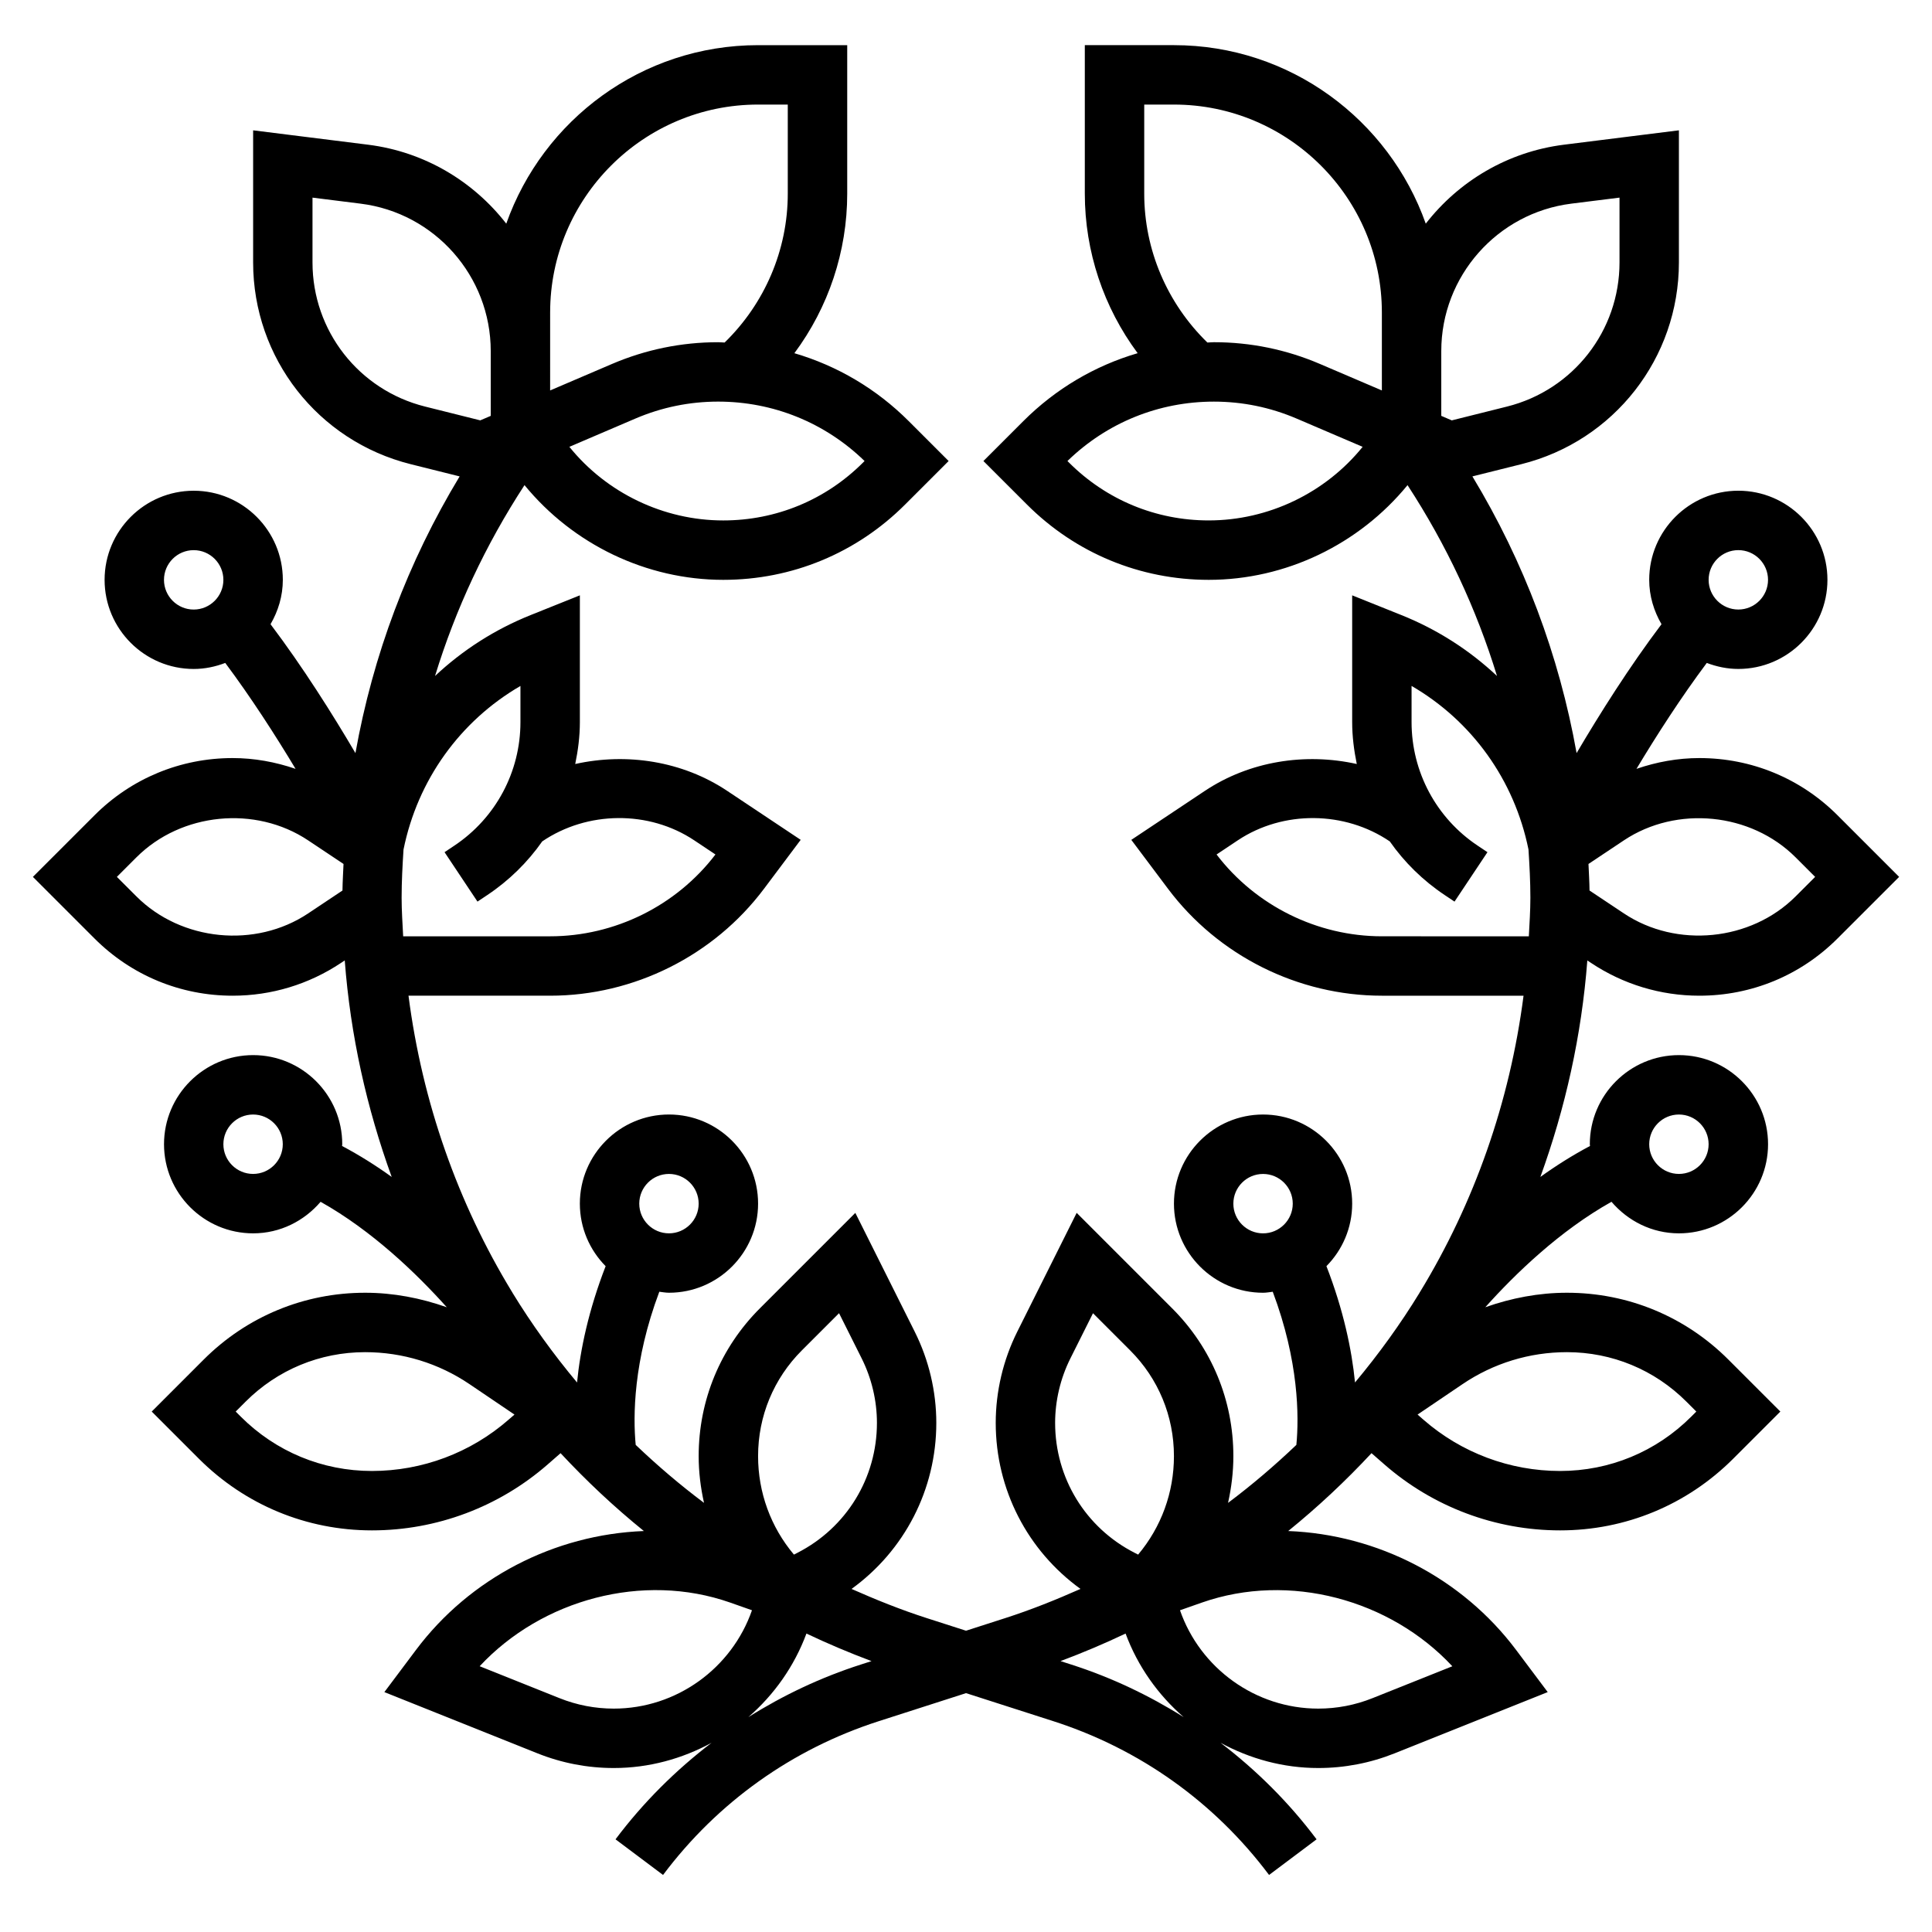 <?xml version="1.0" encoding="UTF-8"?>
<!-- Uploaded to: ICON Repo, www.svgrepo.com, Generator: ICON Repo Mixer Tools -->
<svg fill="#000000" width="800px" height="800px" version="1.1" viewBox="144 144 512 512" xmlns="http://www.w3.org/2000/svg">
 <path d="m564.65 398.52 0.977 0.652c8.535 5.691 18.469 8.699 28.727 8.699 13.832 0 26.836-5.383 36.613-15.168l16.324-16.32-16.32-16.32c-9.773-9.785-22.785-15.168-36.617-15.168-5.738 0-11.336 1.031-16.672 2.859 5.312-8.84 11.77-18.895 18.633-28.07 2.613 0.988 5.406 1.594 8.359 1.594 13.02 0 23.617-10.598 23.617-23.617 0-13.02-10.598-23.617-23.617-23.617s-23.617 10.598-23.617 23.617c0 4.297 1.242 8.281 3.258 11.762-8.566 11.352-16.445 23.875-22.5 34.156-4.621-25.898-13.902-50.648-27.613-73.328l12.98-3.242c24.578-6.141 41.746-28.125 41.746-53.457v-35.016l-30.449 3.809c-14.98 1.875-27.922 9.715-36.637 20.926-9.734-27.504-35.934-47.305-66.738-47.305h-23.617v39.359c0 15.359 4.992 30.148 14.004 42.273-11.336 3.32-21.727 9.43-30.316 18.02l-10.559 10.559 11.531 11.523c12.871 12.879 29.977 19.965 48.184 19.965 20.379 0 39.816-9.383 52.68-25.098 10.32 15.824 18.262 32.793 23.711 50.578-7.258-6.816-15.824-12.344-25.418-16.176l-12.965-5.199v33.59c0 3.785 0.48 7.484 1.219 11.109-13.648-3.039-28.418-0.77-40.266 7.125l-19.484 12.98 9.723 12.957c13.305 17.742 34.496 28.34 56.68 28.34h37.543c-3.652 28.262-13.059 54.906-27.41 78.469-0.039 0.047-0.086 0.102-0.125 0.148l0.031 0.023c-5.117 8.375-10.871 16.328-17.16 23.859-0.852-8.676-3.07-19.215-7.574-30.828 4.211-4.258 6.824-10.113 6.824-16.566 0-13.02-10.598-23.617-23.617-23.617s-23.617 10.598-23.617 23.617c0 13.02 10.598 23.617 23.617 23.617 0.875 0 1.707-0.164 2.566-0.262 6.91 18.367 6.984 33.07 6.258 40.582-5.715 5.449-11.738 10.598-18.105 15.367 0.898-4.035 1.41-8.176 1.41-12.395 0-14.793-5.754-28.703-16.223-39.164l-25.301-25.301-15.762 31.527c-3.723 7.465-5.691 15.809-5.691 24.137 0 17.68 8.453 33.867 22.465 43.996-6.481 2.867-13.082 5.535-19.957 7.738l-10.379 3.34-10.383-3.336c-6.863-2.203-13.477-4.871-19.957-7.738 14.012-10.133 22.465-26.32 22.465-44 0-8.328-1.969-16.672-5.699-24.129l-15.762-31.527-25.301 25.301c-10.457 10.453-16.215 24.363-16.215 39.156 0 4.219 0.512 8.359 1.418 12.391-6.367-4.769-12.391-9.918-18.105-15.367-0.723-7.512-0.652-22.207 6.258-40.582 0.852 0.098 1.688 0.262 2.559 0.262 13.02 0 23.617-10.598 23.617-23.617 0-13.02-10.598-23.617-23.617-23.617-13.02 0-23.617 10.598-23.617 23.617 0 6.453 2.613 12.312 6.832 16.578-4.504 11.609-6.731 22.152-7.574 30.828-6.289-7.535-12.043-15.484-17.16-23.859l0.031-0.023c-0.039-0.047-0.086-0.102-0.125-0.148-14.355-23.57-23.762-50.215-27.414-78.477h37.539c22.184 0 43.375-10.598 56.68-28.348l9.715-12.957-19.484-12.98c-11.84-7.894-26.617-10.156-40.266-7.117 0.75-3.621 1.23-7.32 1.23-11.109v-33.59l-12.957 5.195c-9.598 3.832-18.16 9.359-25.426 16.176 5.449-17.781 13.391-34.754 23.711-50.578 12.867 15.715 32.297 25.102 52.676 25.102 18.207 0 35.312-7.086 48.184-19.957l11.535-11.531-10.562-10.562c-8.59-8.59-18.98-14.688-30.316-18.012 9.012-12.125 14.004-26.918 14.004-42.277v-39.359h-23.617c-30.805 0-57 19.797-66.738 47.305-8.715-11.211-21.656-19.051-36.637-20.926l-30.449-3.809v35.016c0 25.332 17.168 47.312 41.746 53.457l12.98 3.242c-13.715 22.68-22.996 47.422-27.613 73.328-6.047-10.281-13.926-22.805-22.5-34.156 2.016-3.477 3.258-7.461 3.258-11.758 0-13.02-10.598-23.617-23.617-23.617s-23.617 10.598-23.617 23.617c0 13.02 10.598 23.617 23.617 23.617 2.953 0 5.746-0.605 8.359-1.598 6.856 9.18 13.32 19.23 18.633 28.07-5.344-1.828-10.941-2.859-16.672-2.859-13.832 0-26.836 5.383-36.613 15.168l-16.324 16.32 16.32 16.32c9.773 9.781 22.789 15.168 36.617 15.168 10.266 0 20.191-3.008 28.727-8.699l0.977-0.652c1.512 19.934 5.832 39.164 12.445 57.379-4.172-3.008-8.559-5.769-13.152-8.203 0-0.156 0.047-0.309 0.047-0.465 0-13.02-10.598-23.617-23.617-23.617-13.02 0-23.617 10.598-23.617 23.617s10.598 23.617 23.617 23.617c7.18 0 13.539-3.289 17.879-8.359 13.699 7.684 25.48 19.066 33.441 27.945-6.914-2.441-14.18-3.844-21.637-3.844-16.176 0-31.371 6.297-42.801 17.727l-13.758 13.762 12.484 12.484c12.258 12.258 28.551 19.004 45.879 19.004 17.137 0 33.676-6.211 46.578-17.484l3.41-2.977c6.848 7.359 14.211 14.266 22.074 20.633-23.703 0.906-46.113 12.461-60.387 31.504l-8.383 11.18 40.559 16.223c6.465 2.586 13.273 3.898 20.242 3.898 9.305 0 18.129-2.457 25.906-6.684-9.516 7.273-18.113 15.801-25.449 25.578l12.594 9.445c14.469-19.285 34.25-33.387 57.199-40.762l23.098-7.422 23.105 7.422c22.945 7.375 42.73 21.477 57.199 40.762l12.594-9.445c-7.336-9.777-15.926-18.301-25.449-25.578 7.766 4.227 16.59 6.684 25.895 6.684 6.965 0 13.777-1.316 20.246-3.898l40.559-16.223-8.383-11.18c-14.281-19.035-36.691-30.59-60.387-31.504 7.863-6.375 15.223-13.273 22.074-20.633l3.41 2.977c12.898 11.273 29.438 17.484 46.574 17.484 17.328 0 33.621-6.746 45.879-19.004l12.484-12.484-13.762-13.762c-11.418-11.43-26.621-17.727-42.797-17.727-7.461 0-14.719 1.402-21.633 3.84 7.957-8.879 19.734-20.27 33.441-27.945 4.336 5.07 10.695 8.363 17.875 8.363 13.02 0 23.617-10.598 23.617-23.617s-10.598-23.617-23.617-23.617-23.617 10.598-23.617 23.617c0 0.156 0.047 0.309 0.047 0.465-4.59 2.434-8.973 5.195-13.152 8.203 6.606-18.215 10.926-37.449 12.445-57.379zm-353.58 56.582c-4.344 0-7.871-3.535-7.871-7.871 0-4.336 3.527-7.871 7.871-7.871s7.871 3.535 7.871 7.871c0 4.336-3.527 7.871-7.871 7.871zm377.86-15.742c4.344 0 7.871 3.535 7.871 7.871 0 4.336-3.527 7.871-7.871 7.871s-7.871-3.535-7.871-7.871c0-4.336 3.527-7.871 7.871-7.871zm30.914-68.164 5.188 5.188-5.188 5.188c-11.863 11.855-31.535 13.793-45.477 4.504l-9.125-6.078c-0.023-2.356-0.18-4.691-0.277-7.039l9.398-6.266c13.953-9.289 33.625-7.352 45.48 4.504zm-15.168-81.406c4.344 0 7.871 3.535 7.871 7.871 0 4.336-3.527 7.871-7.871 7.871s-7.871-3.535-7.871-7.871c0-4.336 3.523-7.871 7.871-7.871zm-44.242-91.824 12.754-1.594v17.184c0 18.09-12.266 33.793-29.812 38.188l-14.641 3.66-2.781-1.195v-17.184c0-19.812 14.824-36.605 34.48-39.059zm-113.2-2.641v-23.613h7.871c30.379 0 55.105 24.719 55.105 55.105v20.656l-16.414-7.023c-8.941-3.828-18.395-5.762-28.102-5.762-0.582 0-1.148 0.07-1.723 0.086-10.637-10.352-16.738-24.539-16.738-39.449zm17.098 86.594c-13.996 0-27.16-5.449-37.055-15.352l-0.391-0.391c10.453-10.164 24.199-15.742 38.809-15.742 7.574 0 14.941 1.512 21.906 4.488l17.516 7.496c-9.887 12.242-25 19.5-40.785 19.5zm45.879 110.21c-17.105 0-33.449-8.102-43.809-21.68l5.629-3.754c12.027-8.004 28.363-7.809 40.273 0.285 3.871 5.527 8.785 10.375 14.578 14.234l2.582 1.723 8.73-13.098-2.582-1.723c-10.98-7.316-17.531-19.566-17.531-32.754v-9.582c15.98 9.273 27.246 24.898 30.984 43.344 0.27 4.238 0.504 8.48 0.504 12.766 0 3.441-0.234 6.832-0.41 10.242zm-39.359 70.852c0-4.336 3.527-7.871 7.871-7.871s7.871 3.535 7.871 7.871c0 4.336-3.527 7.871-7.871 7.871s-7.871-3.535-7.871-7.871zm-47.234 58.109c0-5.894 1.402-11.809 4.039-17.082l6-11.988 9.848 9.848c7.484 7.484 11.602 17.438 11.602 28.023 0 9.637-3.352 18.789-9.492 26.098l-0.922-0.473c-13.004-6.637-21.074-19.832-21.074-34.426zm-67.109-19.23 9.848-9.848 6 11.988c2.637 5.273 4.039 11.188 4.039 17.082 0 14.594-8.07 27.789-21.074 34.434l-0.922 0.473c-6.148-7.309-9.5-16.461-9.5-26.098 0-10.586 4.117-20.539 11.609-28.031zm-35.227-46.754c4.344 0 7.871 3.535 7.871 7.871 0 4.336-3.527 7.871-7.871 7.871s-7.871-3.535-7.871-7.871c0-4.336 3.527-7.871 7.871-7.871zm-39.359-129.32v9.582c0 13.188-6.551 25.426-17.531 32.746l-2.582 1.723 8.73 13.098 2.582-1.723c5.793-3.863 10.707-8.707 14.578-14.234 11.918-8.094 28.254-8.289 40.273-0.285l5.629 3.754c-10.359 13.594-26.703 21.684-43.809 21.684h-38.949c-0.172-3.406-0.41-6.801-0.41-10.238 0-4.281 0.234-8.527 0.504-12.762 3.738-18.438 15.004-34.062 30.984-43.344zm90.805-59.215c-9.895 9.906-23.059 15.352-37.055 15.352-15.785 0-30.898-7.258-40.785-19.508l17.516-7.496c6.965-2.977 14.336-4.488 21.906-4.488 14.602 0 28.355 5.582 38.809 15.742zm-82.934-39.754c0-30.387 24.727-55.105 55.105-55.105h7.871v23.617c0 14.91-6.102 29.094-16.734 39.445-0.574-0.012-1.141-0.082-1.727-0.082-9.707 0-19.168 1.938-28.102 5.754l-16.414 7.027zm-62.977-13.262v-17.18l12.754 1.598c19.656 2.449 34.48 19.242 34.48 39.055v17.184l-2.777 1.188-14.641-3.66c-17.551-4.391-29.816-20.086-29.816-38.184zm-39.359 84.113c0-4.336 3.527-7.871 7.871-7.871s7.871 3.535 7.871 7.871c0 4.336-3.527 7.871-7.871 7.871s-7.871-3.535-7.871-7.871zm38.188 88.41c-13.949 9.305-33.613 7.359-45.477-4.504l-5.195-5.188 5.188-5.188c11.863-11.863 31.52-13.801 45.477-4.504l9.398 6.266c-0.094 2.348-0.25 4.676-0.277 7.039zm53.137 134.15c-10.027 8.77-22.898 13.598-36.219 13.598-13.121 0-25.457-5.109-34.746-14.391l-1.355-1.355 2.629-2.629c8.453-8.453 19.703-13.113 31.668-13.113 9.91 0 19.484 2.938 27.68 8.484l11.902 8.055zm13.469 73.793-21.137-8.453c16.5-17.703 43.266-24.969 66.359-16.879l5.809 2.047c-5.352 15.375-20 26.066-36.625 26.066-4.953 0-9.809-0.938-14.406-2.781zm50.066 5.039c6.809-5.91 12.172-13.453 15.398-22.152 5.606 2.668 11.359 5.094 17.246 7.305l-2.867 0.922c-10.594 3.402-20.543 8.125-29.777 13.926zm85.602-13.926-2.867-0.922c5.887-2.211 11.645-4.637 17.238-7.305 3.227 8.699 8.59 16.238 15.398 22.152-9.234-5.801-19.184-10.523-29.77-13.926zm79.836 8.887c-4.598 1.844-9.453 2.781-14.406 2.781-16.633 0-31.293-10.691-36.637-26.062l5.809-2.039c23.113-8.094 49.863-0.836 66.367 16.879zm83.16-78.57 2.629 2.629-1.355 1.355c-9.285 9.281-21.621 14.391-34.746 14.391-13.32 0-26.191-4.824-36.219-13.594l-1.551-1.355 11.902-8.055c8.195-5.551 17.77-8.484 27.672-8.484 11.965 0 23.215 4.66 31.668 13.113z"/>
</svg>